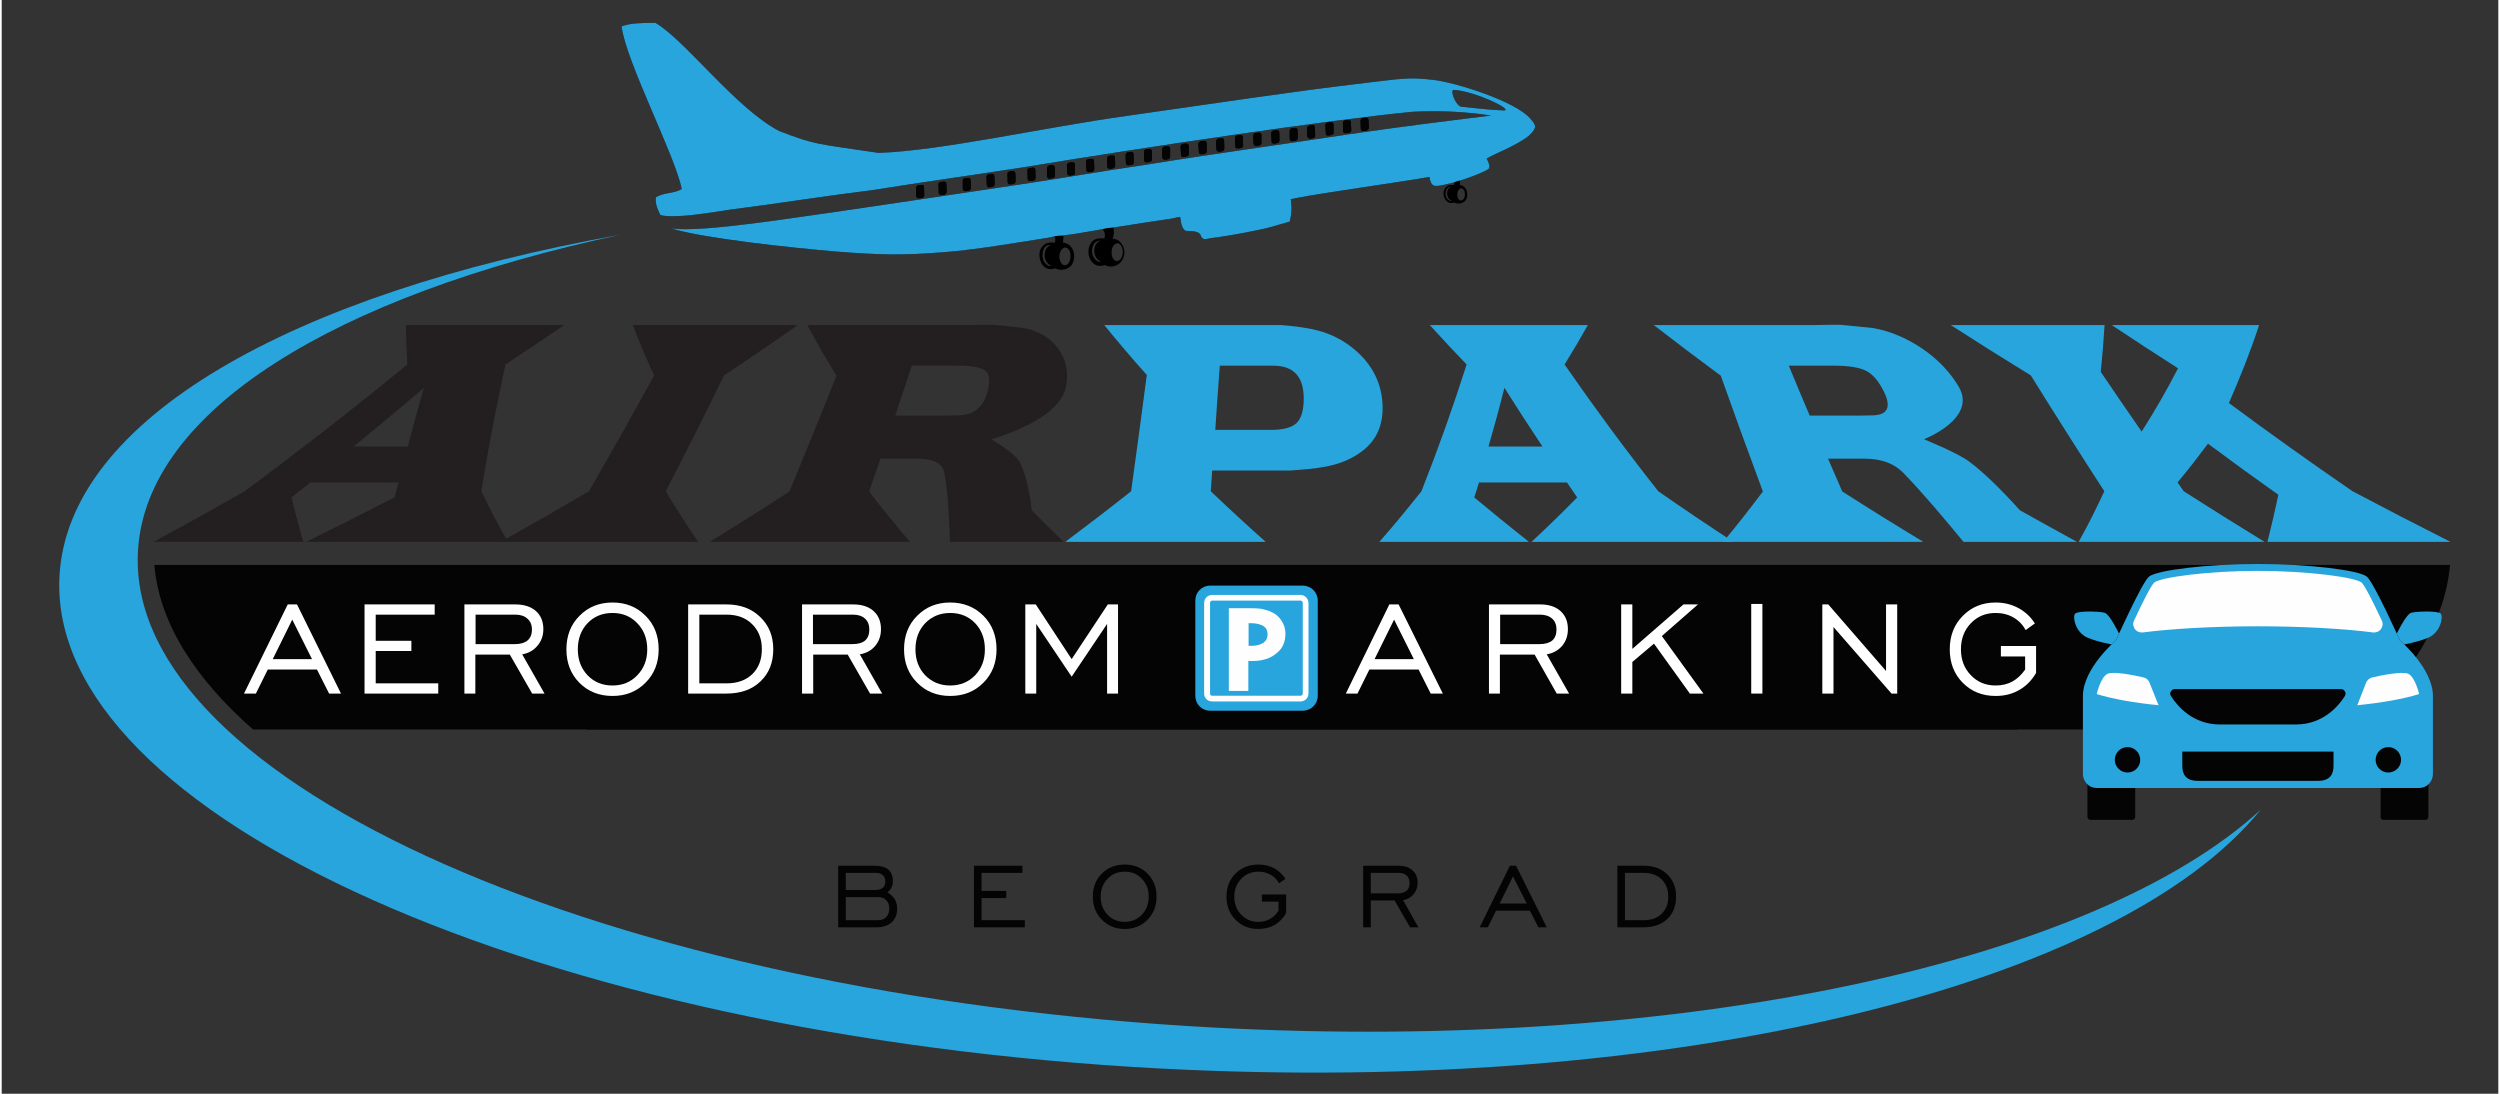 <svg version="1.2" xmlns="http://www.w3.org/2000/svg" viewBox="0 0 1050 460" width="400" height="175">
	<rect x="0" y="0" width="1050" height="460" fill="#333333" stroke="none"/>
	<title>airpark-final-ai</title>
	<style>
		.s0 { fill: #28a5dd } 
		.s1 { fill: #000000 } 
		.s2 { fill: #050405 } 
		.s3 { fill: #e8242a } 
		.s4 { fill: #231f20 } 
		.s5 { fill: #fefefe } 
		.s6 { fill: #ffffff } 
	</style>
	<g id="Layer 1">
	</g>
	<g id="Layer 1 copy">
	</g>
	<g id="Layer 5">
		<g id="&lt;Group&gt;">
			<path id="&lt;Path&gt;" class="s0" d="m510.5 432.2c-255.4-13.5-458.4-103.1-453.2-200.2 3.1-59.3 83-107.7 203-133.3-138.3 24.7-232.6 77.7-236 143.7-5.3 100.6 202.1 193.3 463.3 207 217 11.4 402.8-35.2 462.5-108.9-68.9 63.4-240.9 102.2-439.6 91.7z"/>
		</g>
	</g>
	<g id="Layer 3">
		<path id="&lt;Compound Path&gt;" fill-rule="evenodd" class="s1" d="m286 79.5c-2.7-13.9-23.4-53.5-25.3-68.4 4.2-1.4 6.4-1.4 14.2-1.5 12.2 6.9 33.9 36.1 52.1 45.5 15.5 6 15.8 5.3 41.8 9.2 25.7-0.8 70.7-10.9 104-15.5 33.3-4.8 74.2-10.8 95.7-13.3 21.6-2.6 23-3.1 33.6-1.9 9 1 34.5 8.9 40.8 16.3 2.2 2.6 3.1 3.5-0.1 6.7-1.5 1.5-4.7 3.4-8.1 5.1-2.9 1.5-6 2.8-8.2 3.9-0.6 0.4-1.3 0.7-2 1.1 0.7 1.1 1.7 3.3 0.8 4.4-2.1 1.4-7.1 3.3-11.9 4.8-0.1 0.7-0.1 1.3-0.2 1.9 0.6 0.1 1.7 0.2 2.6 1.7 0.7 1.1 0.8 2.9 0.2 4.2-0.7 1.6-3.1 2.5-5 1.5-0.9 0.2-1.8 0.5-2.9-0.3-1-0.7-1.4-1.7-1.7-2.8-0.1-1.6 0.2-2.8 1.4-3.7 0.8-0.7 1.9-0.7 3-0.6q0.2-0.6 0.1-1.2c-3.2 1-6.2 1.6-7.6 1.6-2.2 0.1-2.6-2.4-2.8-3.8-9.6 1.8-45.2 6.7-56.6 9-0.8 0.2-1.5 0.3-1.8 0.4 0.3 1.3 0.7 5-0.2 8.4q0 0.5-0.2 1c-1.2 0.3-2.9 0.9-4.9 1.4-2.8 0.9-6.5 1.8-10.2 2.5-7 1.5-14.5 2.6-18.3 3.1-1.6 0.3-2.7 0.7-3.5-0.2-1-1.2 0.2-2.9-6.8-2.9-2.1-1-2.1-4.9-2.4-5.9-0.7 0.1-2.6 0.5-3.3 0.7-6.1 0.9-14.8 2.2-24.8 3.8q0 0 0 0l-1.2 0.2q0.6-0.1 1.2-0.2 0 0 0 0c0.4 1.2 0.4 3.1-0.3 4.6 1 0.2 2.7 0.4 4 2.5 1.1 1.7 1.4 4.1 0.2 6.4-1.3 2.4-4.5 3.8-7.4 2.3-1.3 0.3-2.7 0.7-4.5-0.4-3.1-2.3-3.3-7.5-0.4-10 1.3-0.9 3.1-1 4.6-0.8 0.6-1.7 0.2-2.6-0.7-3.9-3.8 0.7-7.8 1.3-11.8 2-1.5 0.2-3 0.4-4.6 0.6-0.1 1-0.1 2.1-0.3 3 1 0.2 2.6 0.4 3.9 2.5 1 1.5 1.2 4.3 0.2 6.2-0.9 2.3-4.5 3.6-7.2 2.2-1.4 0.2-2.6 0.7-4.4-0.4-1.4-1.1-2-2.5-2.3-4.2-0.3-2.3 0.3-4 1.9-5.4 1.3-1 2.9-1 4.5-0.8 0.3-1.1 0.3-1.8 0-2.5-15 2.2-33.1 5.4-47.1 6.5-16.7 1.3-25.8 1.2-44.8-0.3-19-1.6-55.3-5.5-69-9.6q0-0.1-0.1-0.1c13 1.8 53.9-5 69-7 24.8-3.7 49.7-7.3 74.6-11.1 18.5-2.7 37.1-6 55.7-8.7 28.2-4.6 56.4-8.4 84.6-12.7 20.2-3 40.2-5.5 60.6-8-9.7-1.5-20.7-2.2-32.9-1.6-33.4 3.2-110.9 14.6-163.4 23.3-21.4 3.3-42.8 6.3-64.2 9.7-19.6 2.4-39.3 5.6-59 8.1-8.8 1.3-23.2 3.9-29.8 2.4-1.6-2.9-2.4-5.7-1.9-7.6 3.7-2.1 7.6-1.4 10.8-3.4zm-4.6 16.2q0.1 0 0.1 0.1 0-0.1-0.1-0.1zm0.1 0.1q0.2 0.1 0.4 0.3 0 0 0 0c-0.2-0.1-0.3-0.2-0.4-0.3zm329-58c-1.4 0.7 1.3 7 3.5 7.1 5.5 0.5 11.3 1.3 16.9 1.5 7.1 0.8-11.4-8.3-20.4-8.6zm-165.7 70c0 2 1 3.7 2.3 3.8 1.3 0 2.4-1.7 2.4-3.8 0.1-2-0.9-3.7-2.2-3.7-1.3 0-2.4 1.7-2.5 3.7zm-3.5-4.8c-0.6 0-1.7 0-2.6 1-1.4 2-1.1 4.8-0.2 6.2 1 1.5 2.1 1.8 3 1.6-3.6-1.3-4-7.4-0.2-8.8zm170.9-21.3c-0.1 1.4 0.6 2.6 1.5 2.6 0.9 0 1.7-1.1 1.7-2.5 0-1.4-0.7-2.6-1.6-2.6-0.8 0-1.6 1.1-1.6 2.5zm-2.5-3.3c-0.4 0-1.1 0.1-1.7 0.8-1 1.3-0.9 3.2-0.2 4.2 0.7 1 1.4 1.2 2.1 1.1-2.5-0.9-2.8-5.1-0.2-6.1zm-142.9 27.6c-0.1 2.1 1 3.8 2.2 3.8 1.3 0 2.5-1.7 2.5-3.7 0.1-2-1-3.8-2.2-3.8-1.4 0-2.5 1.7-2.5 3.7zm-4.7-4.8c-0.5 0-1.6 0.1-2.5 1.1-1.5 1.9-1.2 4.8-0.2 6.1 0.9 1.5 2 1.8 3 1.7-3.6-1.4-4-7.4-0.3-8.9zm110.4-51.6l1.2-0.2c0.6 0 1.1 0.4 1.1 1l0.2 3.3c-0.1 0.6-0.5 1.2-1.1 1.2l-1.2 0.2c-0.6 0.1-1.1-0.4-1.1-1l-0.1-3.3c0-0.6 0.4-1.1 1-1.2zm-131.9 20l1.2-0.2c0.6 0 1.1 0.4 1.1 1l0.1 3.3c0.1 0.6-0.4 1.2-1 1.2l-1.2 0.2c-0.6 0.1-1.1-0.3-1.1-1l-0.1-3.3c0-0.6 0.5-1.1 1-1.2zm8.4-1.2l1.2-0.2c0.6-0.1 1.1 0.3 1.2 1v3.3c0.1 0.6-0.4 1.1-1 1.2l-1.1 0.1c-0.7 0.1-1.1-0.3-1.2-0.9l-0.1-3.3c0-0.7 0.5-1.2 1-1.2zm8.1-1.5l1.2-0.1c0.6-0.1 1.1 0.3 1.1 0.9l0.1 3.4c0 0.5-0.4 1.1-1 1.2l-1.2 0.1c-0.6 0.1-1.1-0.4-1.1-0.9l-0.1-3.4c-0.1-0.6 0.4-1.1 1-1.2zm8.8-1.4l1.2-0.1c0.6-0.2 1.1 0.3 1.1 0.9l0.1 3.4c0 0.5-0.4 1-1 1.1l-1.2 0.2c-0.6 0-1.1-0.4-1.1-0.9l-0.1-3.4c0-0.6 0.4-1.1 1-1.2zm-33.5 5.2l1.2-0.2c0.6-0.1 1.1 0.4 1.1 0.9l0.1 3.4c0 0.6-0.4 1.1-1 1.2l-1.2 0.1c-0.6 0.1-1.1-0.3-1.1-0.9l-0.1-3.4c-0.1-0.5 0.4-1.1 1-1.1zm41.3-6.7l1.2-0.1c0.6-0.1 1.1 0.3 1.1 0.9l0.1 3.4c0.1 0.6-0.4 1.1-1 1.2l-1.2 0.1c-0.6 0.1-1-0.3-1.1-0.9l-0.1-3.3c0-0.6 0.5-1.2 1-1.3zm7.7-1.2l1.2-0.1c0.6-0.1 1.1 0.3 1.1 0.9l0.1 3.3c0 0.6-0.5 1.2-1 1.2l-1.2 0.2c-0.6 0.1-1.1-0.3-1.1-1l-0.1-3.3c-0.1-0.6 0.4-1.1 1-1.2zm7.6-1.2l1.2-0.1c0.6-0.1 1.1 0.4 1.2 0.9v3.4c0.1 0.6-0.4 1.1-0.9 1.2l-1.3 0.1c-0.5 0.1-1-0.3-1.1-0.9v-3.4c-0.1-0.5 0.4-1 0.9-1.2zm7.9-1.1l1.2-0.1c0.6-0.1 1.1 0.3 1.1 0.9l0.1 3.4c0 0.5-0.4 1-1 1.1l-1.3 0.2c-0.5 0.1-1-0.4-1-0.9l-0.2-3.4c0.1-0.6 0.5-1.2 1.1-1.2zm7.5-1.1l1.2-0.2c0.6-0.1 1.1 0.4 1.1 0.9l0.1 3.4c0 0.6-0.4 1.1-1 1.2l-1.2 0.2c-0.6 0-1.1-0.4-1.1-1l-0.2-3.3c0.1-0.6 0.5-1.2 1.1-1.2zm-118.8 18.5l1.2-0.1c0.6-0.1 1.1 0.3 1.1 0.9l0.1 3.4c0 0.5-0.4 1.1-1 1.2l-1.2 0.1c-0.6 0-1.1-0.4-1.2-0.9v-3.4c-0.1-0.6 0.4-1.1 1-1.2zm9.4-1.4l1.2-0.1c0.6-0.1 1.1 0.3 1.1 0.9l0.1 3.4c0 0.5-0.5 1-1 1.2l-1.2 0.1c-0.6 0.1-1.1-0.4-1.1-0.9l-0.1-3.4c-0.1-0.6 0.4-1.1 1-1.2zm10.2-1.6l1.2-0.1c0.5-0.1 1.1 0.3 1.1 0.9l0.1 3.4c0 0.5-0.5 1.1-1 1.1l-1.2 0.2c-0.6 0-1.1-0.4-1.2-0.9v-3.4c-0.1-0.6 0.4-1.2 1-1.2zm9.9-1.6l1.3-0.2c0.6 0 1 0.4 1.1 1l0.1 3.3c0 0.6-0.5 1.2-1.1 1.2l-1.2 0.2c-0.5 0.1-1-0.4-1-1l-0.1-3.3c-0.1-0.6 0.4-1.1 0.9-1.2zm8.9-1.2l1.2-0.2c0.6 0 1 0.4 1.1 0.9l0.1 3.4c0 0.6-0.5 1.1-1 1.2l-1.2 0.1c-0.6 0.2-1.1-0.3-1.1-0.9l-0.1-3.4c-0.1-0.5 0.4-1 1-1.1zm87.8-13.8l1.2-0.2c0.6 0 1.1 0.4 1.1 1l0.1 3.3c0 0.6-0.4 1.2-1 1.2l-1.3 0.2c-0.5 0-1-0.4-1-1l-0.2-3.3c0.1-0.6 0.5-1.1 1.1-1.2zm7.9-1.4l1.2-0.1c0.6-0.1 1.1 0.3 1.1 0.9l0.1 3.4c0 0.5-0.4 1.1-1 1.2l-1.2 0.1c-0.6 0.1-1.1-0.3-1.1-0.9l-0.1-3.4c0-0.6 0.4-1.1 1-1.2zm7.7-1l1.2-0.1c0.6-0.1 1.1 0.3 1.2 0.9v3.3c0.1 0.6-0.4 1.1-1 1.2l-1.2 0.2c-0.6 0-1-0.4-1.1-0.9l-0.1-3.4c0-0.6 0.4-1.2 1-1.2zm7.5-1l1.3-0.2c0.6 0 1 0.4 1.1 0.9l0.1 3.4c0 0.6-0.5 1.2-1.1 1.2l-1.2 0.2c-0.5 0.1-1.1-0.4-1-1l-0.2-3.3c0-0.6 0.5-1.1 1-1.2zm7.8-1l1.2-0.1c0.5-0.2 1 0.3 1.1 0.9l0.1 3.3c0 0.6-0.5 1.1-1 1.2l-1.2 0.2c-0.6 0.1-1.1-0.4-1.2-0.9v-3.4c-0.1-0.6 0.4-1.1 1-1.2zm7.3-1.1l1.3-0.2c0.5 0 1 0.4 1 1l0.1 3.3c0.1 0.6-0.4 1.2-0.9 1.2l-1.2 0.2c-0.6 0-1.1-0.4-1.2-1l-0.1-3.3c0-0.6 0.5-1.1 1-1.2zm7.7-1.3l1.3-0.1c0.6-0.1 1 0.3 1.1 0.9l0.1 3.4c0 0.5-0.5 1-1.1 1.1l-1.2 0.2c-0.5 0.1-1.1-0.4-1-0.9l-0.2-3.4c0-0.6 0.4-1.1 1-1.2zm7.4-1l1.3-0.1c0.5-0.1 1 0.4 1 0.9l0.2 3.4c0 0.6-0.5 1.1-1.1 1.2l-1.2 0.1c-0.6 0.1-1.1-0.3-1.1-0.9l-0.1-3.4c0-0.5 0.4-1 1-1.2z"/>
		<g id="&lt;Group&gt;">
			<path id="&lt;Compound Path&gt;" fill-rule="evenodd" class="s0" d="m642.8 56.6c-1.5 1.5-4.7 3.4-8.1 5.1-2.9 1.5-6 2.8-8.2 3.9-0.6 0.4-1.3 0.7-2 1.1 0.7 1.1 1.7 3.3 0.8 4.4-2 1.3-6.8 3.2-11.5 4.7q-1.8 0.3-3.3 1c-3.1 0.8-5.8 1.4-7.2 1.4-2.2 0.1-2.6-2.4-2.8-3.8-9.6 1.8-45.2 6.7-56.6 9-0.8 0.2-1.5 0.3-1.8 0.4 0.3 1.3 0.7 5-0.2 8.4q0 0.5-0.2 1c-1.2 0.3-2.9 0.9-4.9 1.4-2.8 0.9-6.5 1.8-10.2 2.5-7 1.5-14.5 2.6-18.3 3.1-1.6 0.3-2.7 0.7-3.5-0.2-1-1.2 0.2-2.9-6.8-2.9-2.1-1-2.1-4.9-2.4-5.9-0.7 0.1-2.6 0.5-3.3 0.7-6.1 0.9-14.8 2.2-24.8 3.8q0 0 0 0-2.5 0.1-4.6 0.7c-3.8 0.7-7.7 1.3-11.7 2-1.5 0.2-3 0.4-4.6 0.6q0 0.1 0 0.1c-2-0.1-3.8 0.2-5.3 0.7-14.7 2.3-32 5.3-45.5 6.3-16.7 1.3-25.8 1.2-44.8-0.3-19-1.6-55.3-5.5-69-9.6q0-0.1-0.1-0.1c13 1.8 53.9-5 69-7 24.8-3.7 49.7-7.3 74.6-11.1 18.5-2.7 37.1-6 55.7-8.7 28.2-4.6 56.4-8.4 84.6-12.7 20.2-3 40.2-5.5 60.6-8-9.7-1.5-20.7-2.2-32.9-1.6-33.4 3.2-110.9 14.6-163.4 23.3-21.4 3.3-42.8 6.3-64.2 9.7-19.6 2.4-39.3 5.6-59 8.1-8.8 1.3-23.2 3.9-29.8 2.4-1.6-2.9-2.4-5.7-1.9-7.6 3.7-2.1 7.6-1.4 10.8-3.4-2.7-13.9-23.4-53.5-25.3-68.4 4.2-1.4 6.4-1.4 14.2-1.5 12.2 6.9 33.9 36.1 52.1 45.5 15.5 6 15.8 5.3 41.8 9.2 25.7-0.8 70.7-10.9 104-15.5 33.3-4.8 74.2-10.8 95.7-13.3 21.6-2.6 23-3.1 33.6-1.9 9 1 34.5 8.9 40.8 16.3 2.2 2.6 3.1 3.5-0.1 6.7zm-32.3-18.8c-1.4 0.7 1.3 7 3.5 7.1 5.5 0.5 11.3 1.3 16.9 1.5 7.1 0.8-11.4-8.3-20.4-8.6z"/>
			<g id="&lt;Group&gt;">
			</g>
			<path id="&lt;Path&gt;" class="s2" d="m527.6 61.4l1.2-0.2c0.6-0.1 1.1-0.6 1-1.2v-3.3c-0.1-0.6-0.6-1-1.2-0.9l-1.2 0.1c-0.6 0-1 0.6-1 1.2l0.1 3.4c0.1 0.5 0.5 0.9 1.1 0.9z"/>
			<path id="&lt;Path&gt;" class="s2" d="m395.2 82l1.2-0.1c0.5-0.2 1-0.7 1-1.2l-0.1-3.4c0-0.6-0.5-1-1.1-0.9l-1.2 0.1c-0.6 0.1-1.1 0.6-1 1.2l0.1 3.4c0 0.5 0.5 1 1.1 0.9z"/>
			<path id="&lt;Path&gt;" class="s2" d="m535.1 60.4l1.2-0.2c0.6 0 1.1-0.6 1.1-1.2l-0.1-3.4c-0.1-0.5-0.5-0.9-1.1-0.9l-1.3 0.2c-0.5 0.1-1 0.6-1 1.2l0.2 3.3c-0.1 0.6 0.5 1.1 1 1z"/>
			<path id="&lt;Path&gt;" class="s2" d="m542.9 59.4l1.2-0.2c0.5-0.1 1-0.6 1-1.2l-0.1-3.3c-0.1-0.6-0.6-1.1-1.1-0.9l-1.2 0.1c-0.6 0.1-1.1 0.6-1 1.2v3.4c0.1 0.5 0.6 1 1.2 0.9z"/>
			<path id="&lt;Path&gt;" class="s2" d="m405.4 80.4l1.2-0.2c0.5 0 1-0.6 1-1.1l-0.1-3.4c0-0.6-0.6-1-1.1-0.9l-1.2 0.1c-0.6 0-1.1 0.6-1 1.2v3.4c0.1 0.5 0.6 0.9 1.2 0.9z"/>
			<path id="&lt;Path&gt;" class="s2" d="m385.8 83.4l1.2-0.1c0.6-0.1 1-0.7 1-1.2l-0.1-3.4c0-0.6-0.5-1-1.1-0.9l-1.2 0.1c-0.6 0.1-1.1 0.6-1 1.2v3.4c0.1 0.5 0.6 0.9 1.2 0.9z"/>
			<path id="&lt;Path&gt;" class="s3" d="m281.9 96.1q0 0 0 0-0.2-0.2-0.5-0.4c0.2 0.1 0.3 0.2 0.5 0.4z"/>
			<path id="&lt;Path&gt;" class="s2" d="m572.7 55.1l1.2-0.2c0.6 0 1-0.6 1.1-1.2l-0.2-3.3c0-0.6-0.5-1-1.1-1l-1.2 0.2c-0.6 0.1-1 0.6-1 1.2l0.1 3.3c0 0.6 0.5 1.1 1.1 1z"/>
			<path id="&lt;Path&gt;" class="s2" d="m565.3 56l1.2-0.1c0.6-0.1 1.1-0.6 1.1-1.2l-0.2-3.4c0-0.5-0.5-1-1-0.9l-1.3 0.1c-0.6 0.2-1 0.7-1 1.2l0.1 3.4c0 0.6 0.5 1 1.1 0.9z"/>
			<path id="&lt;Path&gt;" class="s2" d="m557.9 57l1.2-0.2c0.6-0.1 1.1-0.6 1.1-1.1l-0.1-3.4c-0.1-0.6-0.5-1-1.1-0.9l-1.3 0.1c-0.6 0.1-1 0.6-1 1.2l0.2 3.4c-0.1 0.5 0.5 1 1 0.9z"/>
			<path id="&lt;Path&gt;" class="s2" d="m550.3 58.3l1.2-0.2c0.5 0 1-0.6 0.9-1.2l-0.1-3.3c0-0.6-0.5-1-1-1l-1.3 0.2c-0.5 0.1-1 0.6-1 1.2l0.1 3.3c0.1 0.6 0.6 1 1.2 1z"/>
			<path id="&lt;Path&gt;" class="s2" d="m489.2 67.1l1.3-0.1c0.5-0.1 1-0.6 0.9-1.2v-3.4c-0.1-0.5-0.6-1-1.2-0.9l-1.2 0.1c-0.5 0.2-1 0.7-0.9 1.2v3.4c0.1 0.6 0.6 1 1.1 0.9z"/>
			<path id="&lt;Path&gt;" class="s2" d="m497 66l1.3-0.2c0.6-0.1 1-0.6 1-1.1l-0.1-3.4c0-0.6-0.5-1-1.1-0.9l-1.2 0.1c-0.6 0-1 0.6-1.1 1.2l0.2 3.4c0 0.5 0.5 1 1 0.9z"/>
			<path id="&lt;Path&gt;" class="s2" d="m415.3 78.8l1.2-0.2c0.6 0 1.1-0.6 1.1-1.2l-0.1-3.3c-0.1-0.6-0.5-1-1.1-1l-1.3 0.2c-0.5 0.1-1 0.6-0.9 1.2l0.1 3.3c0 0.6 0.5 1.1 1 1z"/>
			<path id="&lt;Path&gt;" class="s2" d="m473.9 69.5l1.2-0.1c0.6-0.1 1.1-0.6 1-1.2l-0.1-3.4c0-0.6-0.5-1-1.1-0.9l-1.2 0.1c-0.5 0.1-1 0.7-1 1.3l0.1 3.3c0.1 0.6 0.5 1 1.1 0.9z"/>
			<path id="&lt;Path&gt;" class="s2" d="m481.6 68.3l1.2-0.2c0.5 0 1-0.6 1-1.2l-0.1-3.3c0-0.6-0.5-1-1.1-0.9l-1.2 0.1c-0.6 0.1-1.1 0.6-1 1.2l0.1 3.3c0 0.7 0.5 1.1 1.1 1z"/>
			<path id="&lt;Path&gt;" class="s2" d="m504.6 64.9l1.2-0.2c0.6-0.1 1-0.6 1-1.2l-0.1-3.4c0-0.5-0.5-1-1.1-0.9l-1.2 0.2c-0.6 0-1 0.6-1.1 1.2l0.2 3.3c0 0.6 0.5 1 1.1 1z"/>
			<path id="&lt;Path&gt;" class="s2" d="m511.9 63.8l1.3-0.2c0.6 0 1-0.6 1-1.2l-0.1-3.3c0-0.6-0.5-1-1.1-1l-1.2 0.2c-0.6 0.1-1 0.6-1.1 1.2l0.2 3.3c0 0.6 0.5 1 1 1z"/>
			<path id="&lt;Path&gt;" class="s2" d="m519.9 62.4l1.2-0.1c0.6-0.1 1-0.7 1-1.2l-0.1-3.4c0-0.6-0.5-1-1.1-0.9l-1.2 0.1c-0.6 0.1-1 0.6-1 1.2l0.1 3.4c0 0.6 0.5 1 1.1 0.9z"/>
			<path id="&lt;Path&gt;" class="s2" d="m432.6 76.1l1.2-0.1c0.6-0.1 1-0.6 1-1.2l-0.1-3.4c0-0.5-0.5-1-1.1-0.9l-1.2 0.2c-0.6 0-1.1 0.6-1 1.1l0.1 3.4c0 0.6 0.5 1 1.1 0.9z"/>
			<path id="&lt;Path&gt;" class="s2" d="m440.8 75.1l1.2-0.2c0.6 0 1.1-0.6 1-1.2l-0.1-3.3c0-0.6-0.5-1-1.1-1l-1.2 0.2c-0.5 0.1-1 0.6-1 1.2l0.1 3.3c0 0.7 0.5 1.1 1.1 1z"/>
			<path id="&lt;Path&gt;" class="s2" d="m424.2 77.5l1.2-0.1c0.5-0.1 1-0.6 1-1.2l-0.1-3.4c-0.1-0.5-0.5-0.9-1.1-0.9l-1.2 0.2c-0.6 0.1-1.1 0.6-1 1.1l0.1 3.4c0 0.6 0.5 1.1 1.1 0.9z"/>
			<path id="&lt;Path&gt;" class="s2" d="m466.1 71l1.2-0.2c0.6-0.1 1-0.6 1-1.1l-0.1-3.4c0-0.6-0.5-1.1-1.1-0.9l-1.2 0.1c-0.6 0.1-1 0.6-1 1.2l0.1 3.4c0 0.5 0.5 0.9 1.1 0.9z"/>
			<path id="&lt;Path&gt;" class="s2" d="m449.3 73.8l1.1-0.1c0.6-0.1 1.1-0.6 1-1.2v-3.3c-0.1-0.7-0.6-1.1-1.2-1l-1.2 0.2c-0.5 0-1 0.5-1 1.2l0.1 3.3c0.1 0.6 0.5 1 1.2 0.9z"/>
			<path id="&lt;Path&gt;" class="s2" d="m457.3 72.4l1.2-0.1c0.6-0.1 1-0.7 1-1.2l-0.1-3.4c0-0.6-0.5-1-1.1-0.9l-1.2 0.1c-0.6 0.1-1.1 0.6-1 1.2l0.1 3.4c0 0.5 0.5 1 1.1 0.9z"/>
		</g>
		<g id="&lt;Group&gt;">
			<g id="&lt;Group&gt;">
				<g id="&lt;Group&gt;">
					<path id="&lt;Compound Path&gt;" fill-rule="evenodd" class="s4" d="m236.6 136.7c-9.7 6.6-14.6 9.9-24.7 16.6-3.9 17.8-7.3 35.5-10.2 53.3 4.2 8.5 6.4 12.8 11.2 21.3q-42.4 0-84.9 0 18.9-9.3 37.2-18.7c0.7-2.5 1-3.8 1.7-6.3q-18.5 0-37 0c-3.2 2.5-4.8 3.8-8 6.3 1.8 7.4 2.8 11.2 5 18.7q-31.5 0-63 0 19.5-10.6 38.3-21.3 35.6-26.4 68.4-53.3c-0.4-6.7-0.5-10-0.6-16.6q33.3 0 66.6 0zm-59 26.4q-14.5 12.4-29.6 24.7c9.1 0 13.7 0 22.8 0 2.6-9.8 3.9-14.8 6.8-24.7z"/>
					<path id="&lt;Compound Path&gt;" class="s4" d="m265.4 136.7q34.7 0 69.4 0-15.2 10.7-31 21.2-11.9 24.3-24.5 48.7c5.1 8.5 7.9 12.8 13.6 21.3q-41.5 0-83.1 0 19-10.6 37.2-21.3 14.1-24.4 27.4-48.7c-3.9-8.5-5.7-12.7-9-21.2z"/>
					<path id="&lt;Compound Path&gt;" fill-rule="evenodd" class="s4" d="m338.8 136.7q34.1 0 68.2 0c4.1-0.1 6.2-0.1 10.3-0.1 5.1 0.5 7.7 0.8 12.8 1.4 6.4 1.3 11.1 4.3 14.4 8.8 3.2 4.6 4.3 9.9 3.1 15.9-2.7 14.3-31.3 22-31.3 22-0.1 0.2 9.4 5.4 11.8 9.6 2.3 4.2 4 10.9 5.1 20.3 5.2 5.3 7.9 8 13.4 13.3q-23.9 0-47.8 0c-0.4-9.8-0.6-19.7-2.4-29.2-0.7-3.9-4.6-5.8-11.5-5.8-6.1 0-9.2 0-15.3 0-1.9 5.5-2.9 8.3-4.8 13.8q8.2 10.7 17.2 21.2-42.1 0-84.3 0 17.2-10.5 33.6-21.2 10.1-24.4 19.8-48.7c-5.3-8.6-7.7-12.8-12.3-21.3zm37 38.1c7.9 0 11.9 0 19.9 0 2.5 0 3.7-0.1 6.2-0.1q10.1 0 12.7-10 1.7-6.5-0.8-8.7-2.6-2.2-11.8-2.2c-7.6 0-11.5 0-19.2 0-2.8 8.4-4.2 12.6-7 21z"/>
					<path id="&lt;Compound Path&gt;" fill-rule="evenodd" class="s0" d="m463.7 136.7q37.2 0 74.4 0c11 1 20.3 2.1 29.5 9.2 7.9 6.1 12.5 14 13.1 23.6 0.6 8.9-2.4 16-9.3 20.8-8.8 6.3-18.9 6.8-29.7 7.6q-16.3 0-32.6 0c-0.2 3.4-0.4 5.2-0.6 8.7q11.2 10.7 23.1 21.3-42.2 0-84.3 0 14.2-10.6 27.7-21.3 3.4-24.5 6.6-48.9-9.3-10.4-17.9-21zm46.7 44.1c9.3 0 14 0 23.4 0q7.8 0 10.8-2.9 3-2.9 3-10.3 0-13.8-12.8-13.8c-9 0-13.5 0-22.5 0-0.8 10.8-1.2 16.2-1.9 27z"/>
					<path id="&lt;Compound Path&gt;" fill-rule="evenodd" class="s0" d="m667.1 136.7c-3.7 6.6-5.7 9.9-9.8 16.6 12.4 17.9 25.5 35.7 39.4 53.3q15.5 10.8 31.6 21.3-42.4 0-84.9 0c8-7.5 11.9-11.3 19.2-18.7-1.7-2.5-2.6-3.8-4.3-6.3q-18.5 0-37 0c-0.8 2.5-1.1 3.8-2 6.3q11.3 9.4 23 18.7-31.5 0-62.9 0c7.4-8.5 10.9-12.8 17.7-21.3 7-17.7 13.3-35.4 19-53.3-6.4-6.7-9.5-10-15.5-16.6q33.2 0 66.5 0zm-35.1 26.4c-2.5 9.9-3.9 14.9-6.7 24.7 9.1 0 13.6 0 22.7 0q-8.2-12.3-16-24.7z"/>
					<path id="&lt;Compound Path&gt;" fill-rule="evenodd" class="s0" d="m694.8 136.7q34.1 0 68.2 0c4.1-0.1 6.2-0.1 10.3-0.1 5.5 0.5 8.3 0.8 13.9 1.4 7.3 1.3 14.2 4.3 20.8 8.8 6.7 4.6 11.7 10.1 15.1 15.9 7.8 13.3-14.5 22-14.6 22 0 0.2 13.6 5.4 19.2 9.6 5.6 4.2 12.6 10.9 21.1 20.3 9.5 5.3 14.3 8 24 13.3q-23.8 0-47.7 0c-8.3-10-16.6-20-25.5-29.2q-5.8-5.8-16.2-5.8c-6.1 0-9.1 0-15.3 0 2.4 5.5 3.6 8.3 6 13.8q16.7 10.7 34.1 21.2-42.1 0-84.2 0 8.7-10.5 16.7-21.2-9.1-24.4-17.7-48.7-14.4-10.6-28.2-21.3zm65.6 38.1c8 0 12 0 19.9 0 2.5 0 3.7-0.1 6.1-0.1q10.1 0 5.2-10-3.2-6.5-7.4-8.7-4.3-2.2-13.5-2.2c-7.6 0-11.5 0-19.1 0 3.5 8.4 5.2 12.6 8.8 21z"/>
					<path id="&lt;Compound Path&gt;" class="s0" d="m949.4 136.7c-3.6 11.1-8 22-12.7 32.8q25.2 18.7 52 37.1 20.2 10.7 41.2 21.3-38.5 0-77 0c2-7.9 2.9-11.9 4.6-19.8q-15.1-10.7-29.6-21.5c-4.9 6.5-7.4 9.8-12.8 16.3 1 1.5 1.6 2.2 2.6 3.7q16.7 10.7 34 21.3-39.1 0-78.2 0c4.7-8.5 6.8-12.8 10.8-21.3q-15.8-24.4-30.9-48.7-17.1-10.5-33.7-21.2 32.4 0 64.7 0c-0.5 7.9-0.8 11.8-1.6 19.7 6.8 10.1 10.3 15.1 17.2 25.1q8.3-13 15.3-26.6-14.1-9-27.9-18.2 31 0 62 0z"/>
				</g>
			</g>
		</g>
	</g>
	<g id="Layer 6">
		<g id="&lt;Group&gt;">
			<path id="&lt;Path&gt;" class="s2" d="m105.7 306.8h742v-69.2h-783.5c2 24 16.7 47.4 41.5 69.2z"/>
			<path id="&lt;Path&gt;" class="s2" d="m988.2 306.8h-742.1v-69.2h783.6c-2.1 24-16.7 47.4-41.5 69.2z"/>
		</g>
		<g id="&lt;Group&gt;">
			<path id="&lt;Compound Path&gt;" fill-rule="evenodd" class="s2" d="m351.8 390v-25.9h15.3q3.8 0 5.8 1.6 1.9 1.7 1.9 4.9 0 1.5-0.6 2.7-0.6 1.3-1.7 2 2 1.2 3.1 2.9 1 1.8 1 4 0 3.6-2.3 5.7-2.4 2.1-6.4 2.1zm3.2-15.7h12.4q2 0 3.1-0.9 1.1-0.9 1.1-2.6 0-1.9-1.1-2.8-1-0.9-3.1-0.9h-12.4zm0 12.7h13.6q2.2 0 3.4-1.3 1.3-1.3 1.3-3.6 0-2.2-1.3-3.5-1.2-1.3-3.4-1.3h-13.6z"/>
			<path id="&lt;Compound Path&gt;" class="s2" d="m408.9 390v-25.9h20.4v3h-17.2v7.6h10.4v3h-10.4v9.3h18.2v3z"/>
			<path id="&lt;Compound Path&gt;" fill-rule="evenodd" class="s2" d="m472.3 390.7q-5.8 0-9.6-3.9-3.8-3.8-3.8-9.7 0-5.9 3.8-9.7 3.8-3.8 9.6-3.8 5.8 0 9.6 3.8 3.8 3.8 3.8 9.7 0 5.9-3.8 9.7-3.8 3.9-9.6 3.9zm0-3q4.3 0 7.2-3 2.9-3 2.9-7.6 0-4.6-2.9-7.5-2.8-3-7.2-3-4.4 0-7.2 3-2.9 3-2.9 7.5 0 4.6 2.9 7.6 2.8 3 7.2 3z"/>
			<path id="&lt;Compound Path&gt;" class="s2" d="m537 383v-3.8h-7v-3h10.2v7.8q-1.8 3.2-4.8 5-3.1 1.7-6.9 1.7-5.8 0-9.6-3.9-3.8-3.8-3.8-9.7 0-5.9 3.8-9.7 3.8-3.8 9.6-3.8 3.6 0 6.6 1.5 2.9 1.6 4.8 4.5l-2.7 1.9q-1.2-2.3-3.5-3.6-2.3-1.3-5.2-1.3-4.3 0-7.2 3-2.9 3-2.9 7.5 0 4.6 2.9 7.6 2.9 3 7.2 3 2.7 0 4.9-1.2 2.1-1.2 3.6-3.5z"/>
			<path id="&lt;Compound Path&gt;" fill-rule="evenodd" class="s2" d="m572.6 390v-25.9h14.8q3.8 0 5.9 1.9 2.2 1.9 2.2 5.3 0 2.8-1.7 4.8-1.7 2-4.4 2.5l6.4 11.4h-3.5l-6.5-11.3h-10v11.3zm3.2-14.3h11.4q2.4 0 3.7-1.1 1.2-1.1 1.2-3.2 0-2-1.2-3.2-1.3-1.1-3.5-1.1h-11.6z"/>
			<path id="&lt;Compound Path&gt;" fill-rule="evenodd" class="s2" d="m621.6 390l12.7-25.9h2.6l12.9 25.9h-3.5l-3.6-7h-14.2l-3.5 7zm8.4-10h11.4l-5.8-11.4z"/>
			<path id="&lt;Compound Path&gt;" fill-rule="evenodd" class="s2" d="m690.6 364.1q6.1 0 9.9 3.6 3.7 3.6 3.7 9.4 0 5.9-3.7 9.4-3.7 3.5-9.9 3.5h-11.1v-25.9zm0 3h-7.9v19.9h7.9q4.8 0 7.5-2.7 2.8-2.6 2.8-7.2 0-4.5-2.8-7.3-2.8-2.7-7.5-2.7z"/>
		</g>
		<g id="&lt;Group&gt;">
			<path id="&lt;Compound Path&gt;" fill-rule="evenodd" class="s5" d="m101.9 291.7l18.4-37.5h3.9l18.5 37.5h-5l-5.1-10.1h-20.7l-5 10.1zm12.1-14.5h16.5l-8.3-16.6z"/>
			<path id="&lt;Compound Path&gt;" class="s5" d="m152.6 291.7v-37.5h29.5v4.3h-24.8v11h15v4.3h-15v13.6h26.3v4.3z"/>
			<path id="&lt;Compound Path&gt;" fill-rule="evenodd" class="s5" d="m194.6 291.7v-37.5h21.4q5.5 0 8.7 2.8 3.1 2.8 3.1 7.6 0 4.1-2.5 7-2.4 2.9-6.4 3.6l9.4 16.5h-5.2l-9.4-16.4h-14.5v16.4zm4.7-20.8h16.5q3.5 0 5.3-1.5 1.9-1.6 1.9-4.6 0-3-1.9-4.6-1.8-1.7-5.1-1.7h-16.7z"/>
			<path id="&lt;Compound Path&gt;" fill-rule="evenodd" class="s5" d="m256.9 292.7q-8.5 0-14-5.6-5.4-5.5-5.4-14 0-8.6 5.5-14.1 5.5-5.6 13.9-5.6 8.4 0 13.9 5.6 5.5 5.5 5.5 14.1 0 8.5-5.5 14-5.5 5.6-13.9 5.6zm0-4.4q6.3 0 10.4-4.3 4.2-4.3 4.2-10.9 0-6.7-4.2-11-4.1-4.3-10.4-4.3-6.4 0-10.5 4.3-4.1 4.3-4.1 11 0 6.6 4.1 10.9 4.1 4.3 10.5 4.3z"/>
			<path id="&lt;Compound Path&gt;" fill-rule="evenodd" class="s5" d="m304.8 254.2q8.8 0 14.2 5.3 5.5 5.2 5.5 13.6 0 8.4-5.4 13.5-5.3 5.1-14.3 5.1h-16.1v-37.5zm0 4.3h-11.4v28.9h11.4q6.9 0 10.9-3.9 4-3.9 4-10.5 0-6.5-4.1-10.5-4-4-10.8-4z"/>
			<path id="&lt;Compound Path&gt;" fill-rule="evenodd" class="s5" d="m336.6 291.7v-37.5h21.5q5.5 0 8.6 2.8 3.1 2.8 3.1 7.6 0 4.1-2.4 7-2.4 2.9-6.5 3.6l9.4 16.5h-5.1l-9.4-16.4h-14.5v16.4zm4.6-20.8h16.5q3.6 0 5.4-1.5 1.8-1.6 1.8-4.6 0-3-1.8-4.6-1.8-1.7-5.1-1.7h-16.8z"/>
			<path id="&lt;Compound Path&gt;" fill-rule="evenodd" class="s5" d="m398.9 292.7q-8.4 0-13.9-5.6-5.5-5.5-5.5-14 0-8.6 5.5-14.1 5.5-5.6 13.9-5.6 8.4 0 14 5.6 5.5 5.5 5.5 14.1 0 8.5-5.5 14-5.5 5.6-14 5.6zm0-4.4q6.3 0 10.5-4.3 4.1-4.3 4.1-10.9 0-6.7-4.1-11-4.1-4.3-10.5-4.3-6.3 0-10.5 4.3-4.1 4.3-4.1 11 0 6.6 4.1 10.9 4.2 4.3 10.5 4.3z"/>
			<path id="&lt;Compound Path&gt;" class="s5" d="m430.5 291.7v-37.5h4.4l15.1 23 15.2-23h4.3v37.5h-4.6v-29.3l-14.9 22.2-14.9-22.2v29.3z"/>
		</g>
		<g id="&lt;Group&gt;">
			<path id="&lt;Compound Path&gt;" fill-rule="evenodd" class="s6" d="m565.3 291.7l18.3-37.5h3.9l18.6 37.5h-5.1l-5.1-10.1h-20.7l-5 10.1zm12.1-14.5h16.5l-8.3-16.6z"/>
			<path id="&lt;Compound Path&gt;" fill-rule="evenodd" class="s6" d="m625.5 291.7v-37.5h21.5q5.5 0 8.6 2.8 3.1 2.8 3.1 7.6 0 4.1-2.4 7-2.5 2.9-6.5 3.6l9.4 16.5h-5.2l-9.3-16.4h-14.6v16.4zm4.7-20.8h16.5q3.5 0 5.4-1.5 1.8-1.6 1.8-4.6 0-3-1.8-4.6-1.9-1.7-5.2-1.7h-16.7z"/>
			<path id="&lt;Compound Path&gt;" class="s6" d="m681.1 291.7v-37.5h4.7v18.7l21.5-18.7h6.1l-15.2 13.3 17.5 24.2h-5.7l-15.1-21-9.1 7.7v13.3z"/>
			<path id="&lt;Compound Path&gt;" class="s6" d="m735.8 291.7v-37.7h4.7v37.7z"/>
			<path id="&lt;Compound Path&gt;" class="s6" d="m765.7 291.7v-37.5h2.5l24.3 28v-28h4.7v37.5h-2.4l-24.4-28v28z"/>
			<path id="&lt;Compound Path&gt;" class="s6" d="m851 281.6v-5.5h-10.2v-4.4h14.8v11.3q-2.7 4.7-7.1 7.2-4.3 2.5-9.9 2.5-8.4 0-13.9-5.6-5.4-5.5-5.4-14 0-8.6 5.5-14.1 5.5-5.6 13.8-5.6 5.2 0 9.5 2.3 4.3 2.3 7 6.5l-3.9 2.8q-1.8-3.4-5.1-5.3-3.3-1.9-7.5-1.9-6.3 0-10.4 4.3-4.2 4.3-4.2 11 0 6.6 4.2 10.9 4.1 4.3 10.4 4.3 4 0 7.1-1.7 3-1.7 5.3-5z"/>
		</g>
		<g id="&lt;Group&gt;">
			<path id="&lt;Path&gt;" class="s5" d="m550.6 295.9h-45.9v-46.3h45.9z"/>
			<path id="&lt;Compound Path&gt;" fill-rule="evenodd" class="s0" d="m553.5 252.6v40c0 3.5-2.8 6.3-6.3 6.3h-39c-3.5 0-6.2-2.8-6.2-6.3v-40c0-3.5 2.7-6.3 6.2-6.3h39c3.5 0 6.3 2.8 6.3 6.3zm-3.9 1.1c0-2-1.6-3.5-3.3-3.5h-37.2c-1.9 0-3.4 1.5-3.4 3.5v37.9c0 2 1.5 3.4 3.4 3.4h37.2c1.7 0 3.3-1.4 3.3-3.4z"/>
			<path id="&lt;Compound Path&gt;" fill-rule="evenodd" class="s0" d="m547.2 253.7v37.9c0 0.7-0.5 1-0.9 1h-37.2c-0.6 0-0.9-0.3-0.9-1v-37.9c0-0.7 0.3-1.1 0.9-1.1h37.2c0.4 0 0.9 0.4 0.9 1.1zm-8.3 13.9c0-3-1.3-5.4-3.1-6.9-2-1.4-4.8-2.3-8.9-2.3-4 0-6.9 0.4-8.9 0.7v28.6h6.5v-10.4c0.6 0.1 1.5 0.1 2.3 0.1 3.8 0 7.1-0.8 9.4-3 1.8-1.5 2.7-4 2.7-6.8z"/>
			<path id="&lt;Path&gt;" class="s0" d="m542.1 290.6h-28.8v-35.5h28.8z"/>
			<path id="&lt;Compound Path&gt;" fill-rule="evenodd" class="s5" d="m516.1 290.6v-34.8h8.9c2.7 0 4.9 0.1 6.5 0.7 1.6 0.3 3 1.1 4.3 1.9 1.3 1 2.3 2.2 3 3.6 0.7 1.3 1.1 2.8 1.1 4.6 0 3.3-1.2 6.2-3.7 8.1-2.5 2.2-6 3.3-10.2 3.3-0.5 0-0.7 0-1 0-0.2 0-0.4-0.1-0.7-0.1v12.7zm9.5-28.5h-1.2v9.5h1.6c2 0 3.6-0.6 4.7-1.3q1.7-1.3 1.7-3.5 0-2.3-1.7-3.5c-1.1-0.6-2.7-1.2-5.1-1.2z"/>
		</g>
	</g>
	<g id="Layer 2">
		<g id="&lt;Group&gt;">
			<g id="&lt;Group&gt;">
				<path id="&lt;Path&gt;" class="s2" d="m1020.6 343.6c0 0.6-0.5 1.2-1.2 1.2h-17.7c-0.7 0-1.2-0.6-1.2-1.2v-16.7h20.1z"/>
			</g>
			<g id="&lt;Group&gt;">
				<path id="&lt;Path&gt;" class="s2" d="m878.4 344.8h17.7c0.7 0 1.2-0.6 1.2-1.2v-16.7h-20.1v16.7c0 0.6 0.5 1.2 1.2 1.2z"/>
			</g>
			<path id="&lt;Path&gt;" class="s0" d="m1008.6 269.3c0 0-10.9-24.3-13.9-26.8-3.3-2.7-24.4-5.3-45.8-5.3-21.4 0-42.5 2.6-45.8 5.3-3 2.5-13.9 26.8-13.9 26.8 0 0-13.9 11.8-13.9 23.4 0 8.6 0 30.6 0 32.9 0 2.3 1.8 5.8 5.9 5.8 4.2 0 67.7 0 67.7 0 0 0 63.5 0 67.7 0 4.1 0 5.9-3.5 5.9-5.8 0-2.3 0-24.3 0-32.9 0-11.6-13.9-23.4-13.9-23.4z"/>
			<g id="&lt;Group&gt;">
				<path id="&lt;Path&gt;" class="s5" d="m948.9 263.4c19.1 0 37.2 1.1 48.5 2.6 1.3 0.1 2.5-0.4 3.3-1.5 0.7-1 0.9-2.4 0.3-3.5-3.5-7.5-7.2-14.9-8.5-16-2.7-2.2-22.4-4.9-43.6-4.9-21.2 0-40.9 2.7-43.6 4.9-1.3 1.1-5 8.5-8.5 16-0.6 1.1-0.4 2.5 0.3 3.5 0.8 1.1 2 1.6 3.3 1.5 11.3-1.5 29.4-2.6 48.5-2.6z"/>
			</g>
			<g id="&lt;Group&gt;">
				<path id="&lt;Path&gt;" class="s0" d="m1025.8 258.1c-1.2-1.3-10.1-1-12.4-0.4-2.2 0.6-6.1 8.8-6.1 8.8 0.8 1.7 1.3 2.8 1.3 2.8 0 0 0.7 0.6 1.8 1.7 0 0 4.8-0.7 9.9-2.7 5.5-2.2 6.6-9 5.5-10.2z"/>
			</g>
			<path id="&lt;Path&gt;" class="s5" d="m990.7 296.6l3.7-9.5c0.5-1.1 1.4-1.9 2.6-2.2 3.9-0.9 12.8-2.7 15.2-1.5 2.9 1.5 4.5 8.5 4.5 8.5-6.7 2.1-16 3.7-26 4.7z"/>
			<g id="&lt;Group&gt;">
				<path id="&lt;Path&gt;" class="s2" d="m1009.1 319.6c0 2.9-2.4 5.3-5.4 5.3-2.9 0-5.3-2.4-5.3-5.3 0-3 2.4-5.4 5.3-5.4 3 0 5.4 2.4 5.4 5.4z"/>
			</g>
			<g id="&lt;Group&gt;">
				<path id="&lt;Path&gt;" class="s0" d="m872 258.1c1.2-1.3 10.1-1 12.4-0.4 2.2 0.6 6.1 8.8 6.1 8.8-0.8 1.7-1.3 2.8-1.3 2.8 0 0-0.7 0.6-1.8 1.7 0 0-4.8-0.7-9.9-2.7-5.5-2.2-6.6-9-5.5-10.2z"/>
			</g>
			<path id="&lt;Path&gt;" class="s5" d="m907.1 296.6l-3.8-9.5c-0.4-1.1-1.3-1.9-2.5-2.2-3.9-0.9-12.8-2.7-15.2-1.5-2.9 1.5-4.5 8.5-4.5 8.5 6.7 2.1 16 3.7 26 4.7z"/>
			<g id="&lt;Group&gt;">
				<path id="&lt;Path&gt;" class="s2" d="m948.9 316.1h-31.8c0 0 0 2.7 0 6 0 3.3 1.3 6.3 6.4 6.3 5 0 25.4 0 25.4 0 0 0 20.4 0 25.4 0 5.1 0 6.4-3 6.4-6.3 0-3.3 0-6 0-6z"/>
			</g>
			<g id="&lt;Group&gt;">
				<path id="&lt;Path&gt;" class="s2" d="m888.7 319.6c0 2.9 2.4 5.3 5.4 5.3 2.9 0 5.3-2.4 5.3-5.3 0-3-2.4-5.4-5.3-5.4-3 0-5.4 2.4-5.4 5.4z"/>
			</g>
			<g id="&lt;Group&gt;">
				<path id="&lt;Path&gt;" class="s2" d="m985.5 290.8c-0.3-0.6-0.9-1-1.6-1h-35-35c-0.7 0-1.3 0.4-1.6 1-0.4 0.6-0.4 1.3 0 1.9 2.8 4.4 9.3 12 20.7 12 2.9 0 15.9 0 15.9 0 0 0 13 0 15.9 0 11.4 0 17.9-7.6 20.7-12 0.3-0.6 0.4-1.3 0-1.9z"/>
			</g>
		</g>
	</g>
</svg>